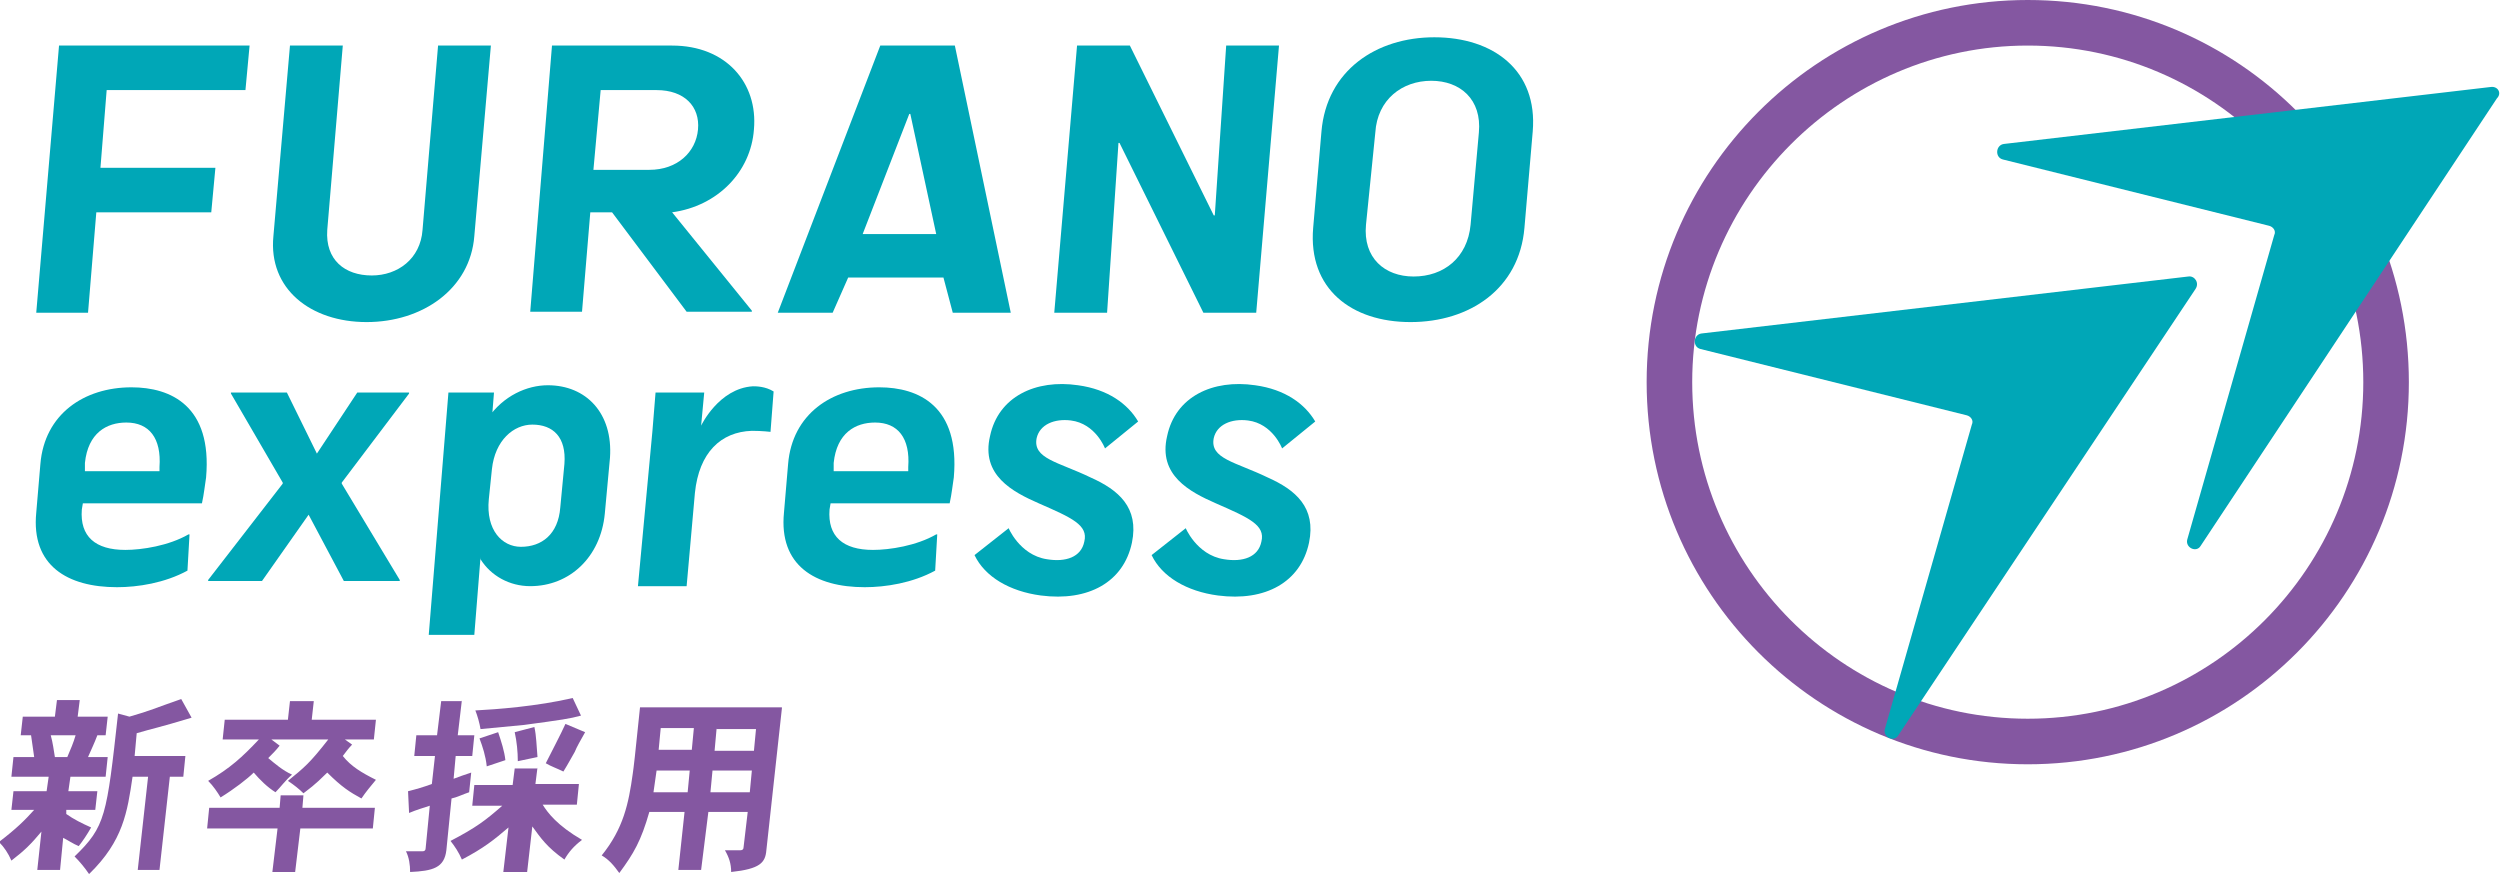 <svg enable-background="new 0 0 241.4 84.4" viewBox="0 0 241.4 84.4" xmlns="http://www.w3.org/2000/svg"><g fill="#00a7b7"><path d="m10.3 8.7-.6 7.5h11.1l-.4 4.3h-11.1l-.8 9.7h-5l2.2-25.8h18.4l-.4 4.3z"/><path d="m33.1 4.4-1.5 17.8c-.2 2.9 1.7 4.4 4.3 4.4 2.5 0 4.7-1.6 4.9-4.4l1.5-17.8h5.1l-1.6 18.4c-.4 5.1-5 8.3-10.4 8.3s-9.5-3.2-9-8.3l1.6-18.4z"/><path d="m53.3 4.4h11.6c5.2 0 8.3 3.6 7.9 8.1-.3 4.1-3.5 7.4-7.9 8l7.7 9.5v.1h-6.3l-7.2-9.6h-2.1l-.8 9.6h-5zm4.7 4.3-.7 7.7h5.4c2.7 0 4.5-1.7 4.7-3.9s-1.3-3.8-4-3.8z"/><path d="m85 4.4h7.2l5.4 25.8h-5.6l-.9-3.4h-9.2l-1.5 3.4h-5.3zm2.8 6.6-4.5 11.6h7.1l-2.5-11.6z"/><path d="m106.9 30.2h-5.1l2.2-25.8h5.1l8.1 16.4h.1l1.1-16.4h5.1l-2.2 25.8h-5.1l-8.1-16.4h-.1z"/><path d="m127.6 12.7c.5-5.9 5.3-9.1 10.9-9.1 5.7 0 10 3.2 9.5 9.1l-.8 9.3c-.5 5.9-5.3 9.1-11 9.1s-9.9-3.2-9.4-9.1zm4.3 9c-.3 3.2 1.8 5 4.6 5 2.9 0 5.2-1.8 5.5-5l.8-8.9c.3-3.2-1.8-5-4.6-5s-5.2 1.8-5.4 5z"/><path d="m18.1 55.1c-2.2 1.2-4.8 1.6-6.8 1.6-4.8 0-8.3-2.1-7.8-7.2l.4-4.7c.4-4.8 4.2-7.4 8.8-7.4 3.8 0 7.8 1.8 7.2 8.7-.1.6-.2 1.6-.4 2.5h-11.5l-.1.6c-.2 2.6 1.3 3.9 4.2 3.9 1.6 0 4.2-.4 6.1-1.5h.1zm-9.9-9.6h7.2v-.4c.2-2.8-1-4.3-3.2-4.3-1.9 0-3.7 1-4 3.9z"/><path d="m90.3 55.1c-2.2 1.2-4.8 1.6-6.8 1.6-4.8 0-8.3-2.1-7.8-7.2l.4-4.7c.4-4.8 4.2-7.4 8.8-7.4 3.8 0 7.8 1.8 7.2 8.7-.1.6-.2 1.6-.4 2.5h-11.5l-.1.6c-.2 2.6 1.3 3.9 4.2 3.9 1.6 0 4.2-.4 6.1-1.5h.1zm-9.8-9.6h7.2v-.4c.2-2.8-1-4.3-3.2-4.3-1.9 0-3.7 1-4 3.9z"/><path d="m20.1 56 7.2-9.3v-.1l-5-8.6v-.1h5.4l2.9 5.9 3.9-5.9h5v.1l-6.5 8.6v.1l5.6 9.3v.1h-5.4l-3.4-6.4-4.5 6.4h-5.2z"/><path d="m46.4 53.8-.6 7.5h-4.4l1.6-19.7.3-3.7h4.4l-.2 2.5h-.4c1.5-2.2 3.8-3.2 5.8-3.2 3.7 0 6.3 2.7 6 7l-.5 5.4c-.4 4.2-3.4 7-7.2 7-2 0-3.8-1-4.8-2.6zm.8-5.6c-.3 3 1.3 4.6 3.1 4.6 2 0 3.6-1.2 3.8-3.8l.4-4.2c.2-2.6-1.1-3.8-3.1-3.8-1.8 0-3.6 1.5-3.9 4.3z"/><path d="m63 41.6.3-3.7h4.7l-.3 3.2s1.7-3.6 5-3.8c.3 0 1.2 0 2 .5l-.3 3.9s-.8-.1-1.8-.1c-3 .1-5.1 2.1-5.5 6l-.8 9h-4.7z"/><path d="m101.1 54c1.8.3 3.3-.2 3.6-1.7.4-1.6-1.2-2.3-4.4-3.7-2.5-1.1-5.6-2.7-4.7-6.5.8-3.8 4.4-5.5 8.5-4.9 2.9.4 4.8 1.8 5.8 3.5l-3.2 2.6s-.9-2.4-3.3-2.7c-1.6-.2-3 .4-3.3 1.7-.4 2 2.1 2.3 5.2 3.8 2.7 1.2 4.7 2.9 4 6.3-.8 3.8-4.2 5.7-8.8 5.1-3-.4-5.4-1.8-6.4-3.9l3.3-2.6c-.1-.2 1 2.6 3.7 3z"/><path d="m118.2 54c1.8.3 3.3-.2 3.6-1.7.4-1.6-1.2-2.3-4.4-3.7-2.5-1.1-5.6-2.7-4.7-6.5.8-3.8 4.4-5.5 8.5-4.9 2.9.4 4.8 1.8 5.8 3.5l-3.2 2.6s-.9-2.4-3.3-2.7c-1.6-.2-3 .4-3.3 1.7-.4 2 2.1 2.3 5.2 3.8 2.7 1.2 4.7 2.9 4 6.3-.8 3.8-4.2 5.7-8.8 5.1-3-.4-5.4-1.8-6.4-3.9l3.3-2.6c-.1-.2 1 2.6 3.7 3z"/></g><path d="m195.8 4.4c17.9 0 32.4 14.6 32.4 32.5s-14.5 32.5-32.4 32.5-32.4-14.6-32.4-32.5 14.6-32.5 32.4-32.5m0-4.4c-20.3 0-36.8 16.5-36.8 36.9s16.5 36.9 36.8 36.9 36.8-16.5 36.8-36.9-16.4-36.9-36.8-36.9z" fill="#8457a1"/><path d="m211.3 26.7-47 5.5c-.8.1-.9 1.3-.1 1.5l25.7 6.4c.4.1.7.5.5.9l-8.4 29.4c-.2.8.9 1.3 1.3.6l28.7-43.1c.4-.6-.1-1.3-.7-1.2z" fill="#00a7b7"/><path d="m240.5 8.4-47 5.5c-.8.1-.9 1.3-.1 1.5l25.7 6.4c.4.1.7.5.5.9l-8.4 29.4c-.2.8.9 1.3 1.3.6l28.6-43.2c.5-.5.1-1.2-.6-1.1z" fill="#00a7b7"/><path d="m7.7 67.6-.2 1.6h2.9l-.2 1.8h-.8c-.3.8-.6 1.4-.9 2.1h1.9l-.2 1.9h-3.4l-.2 1.4h2.8l-.2 1.8h-2.8v.4c.7.5 1.5.9 2.4 1.3-.4.7-.8 1.3-1.2 1.8-.5-.2-1.1-.6-1.5-.8l-.3 3.1h-2.2l.4-3.7c-1 1.2-1.6 1.8-2.9 2.8-.3-.7-.7-1.3-1.2-1.8 1.7-1.3 2.5-2.1 3.4-3.1h-2.2l.2-1.8h3.2l.2-1.4h-3.6l.2-1.9h2c-.1-.7-.2-1.4-.3-2.1h-1l.2-1.8h3.1l.2-1.6zm-2.8 3.4c.2.7.3 1.5.4 2.1h1.2c.3-.7.6-1.4.8-2.1zm8.1 2h4.9l-.2 2h-1.3l-1 9h-2.1l1-9h-1.5c-.5 3.4-.9 6.2-4.2 9.4-.4-.6-.9-1.2-1.4-1.7 3-2.9 3.1-3.9 4.2-13.8l1.1.3c2.1-.6 2.4-.8 5-1.7l1 1.8c-3.3 1-3.6 1-5.3 1.5z" fill="#8457a1"/><path d="m29.3 76.8-.1 1.2h7l-.2 2h-7l-.5 4.2h-2.2l.5-4.2h-6.8l.2-2h6.8l.1-1.2zm1-9.1-.2 1.8h6.2l-.2 1.9h-2.8l.7.5c-.3.3-.6.7-.9 1.1.8 1 1.8 1.6 3.2 2.3-.5.6-1 1.2-1.4 1.8-1.1-.6-1.9-1.1-3.3-2.5-1.3 1.3-1.8 1.6-2.3 2-.4-.4-.9-.8-1.5-1.2 1.6-1.3 2.1-1.7 3.9-4h-5.5l.8.6c-.3.4-.7.8-1.1 1.2.6.5 1.4 1.2 2.3 1.6-.6.5-1.1 1.2-1.6 1.7-.8-.5-1.5-1.2-2.1-1.9-.6.6-1.9 1.6-3.2 2.4-.3-.5-.7-1.1-1.2-1.6 2.1-1.2 3.3-2.3 4.9-4h-3.5l.2-1.9h6.1l.2-1.8z" fill="#8457a1"/><path d="m44.6 67.6-.4 3.4h1.6l-.2 2h-1.6l-.2 2.2c.5-.2 1.1-.4 1.7-.6l-.2 1.9c-.6.2-1.2.5-1.7.6l-.5 5c-.2 1.7-1.3 2-3.5 2.1 0-.7-.1-1.4-.4-2h1.6c.2 0 .3-.1.3-.3l.4-4.1c-.6.2-1.3.4-2 .7l-.1-2.1c.8-.2 1.5-.4 2.3-.7l.3-2.7h-2l.2-2h2l.4-3.3h2zm7.3 6.5-.2 1.6h4.2l-.2 2h-3.3c.5.8 1.4 2 3.8 3.4-.8.6-1.3 1.2-1.7 1.9-1.7-1.2-2.3-2.1-3.1-3.2l-.5 4.4h-2.3l.5-4.3c-1.4 1.2-2.4 2-4.5 3.1-.3-.7-.7-1.3-1.1-1.8 2.5-1.3 3.4-2 5-3.4h-2.9l.2-2h3.7l.2-1.6h2.2zm4.2-5c-1.1.3-1.8.4-5.5.9-1.1.1-2.1.2-4.2.4-.1-.6-.3-1.3-.5-1.8 2-.1 6-.4 9.4-1.2zm-8 1.6c.3.9.6 1.8.7 2.7l-1.8.6c-.1-1-.4-1.9-.7-2.7zm3.5-.5c.2.9.2 1.8.3 2.9l-1.9.4c0-.9-.1-1.9-.3-2.8zm4.9.5c-.5.9-.8 1.4-1 1.9-.3.5-.6 1.1-1.1 1.9-.6-.3-1.2-.5-1.7-.8.6-1.2 1.4-2.7 1.9-3.8z" fill="#8457a1"/><path d="m75.5 68.4-1.5 13.7c-.1 1.2-.6 1.8-3.4 2.1 0-.8-.2-1.4-.6-2.1h1.5c.2 0 .3-.1.3-.3l.4-3.4h-3.8l-.7 5.6h-2.2l.6-5.6h-3.4c-.8 2.8-1.5 4-2.9 5.9-.5-.7-1-1.3-1.7-1.7 2.1-2.6 2.6-5 3-7.9.1-.7.2-1.5.7-6.4h13.7zm-12.1 6-.3 2.1h3.3l.2-2.1zm.4-4.1-.2 2.1h3.2l.2-2.1zm5 4.1-.2 2.1h3.8l.2-2.1zm.4-4.1-.2 2.2h3.8l.2-2.1h-3.8z" fill="#8457a1"/></svg>